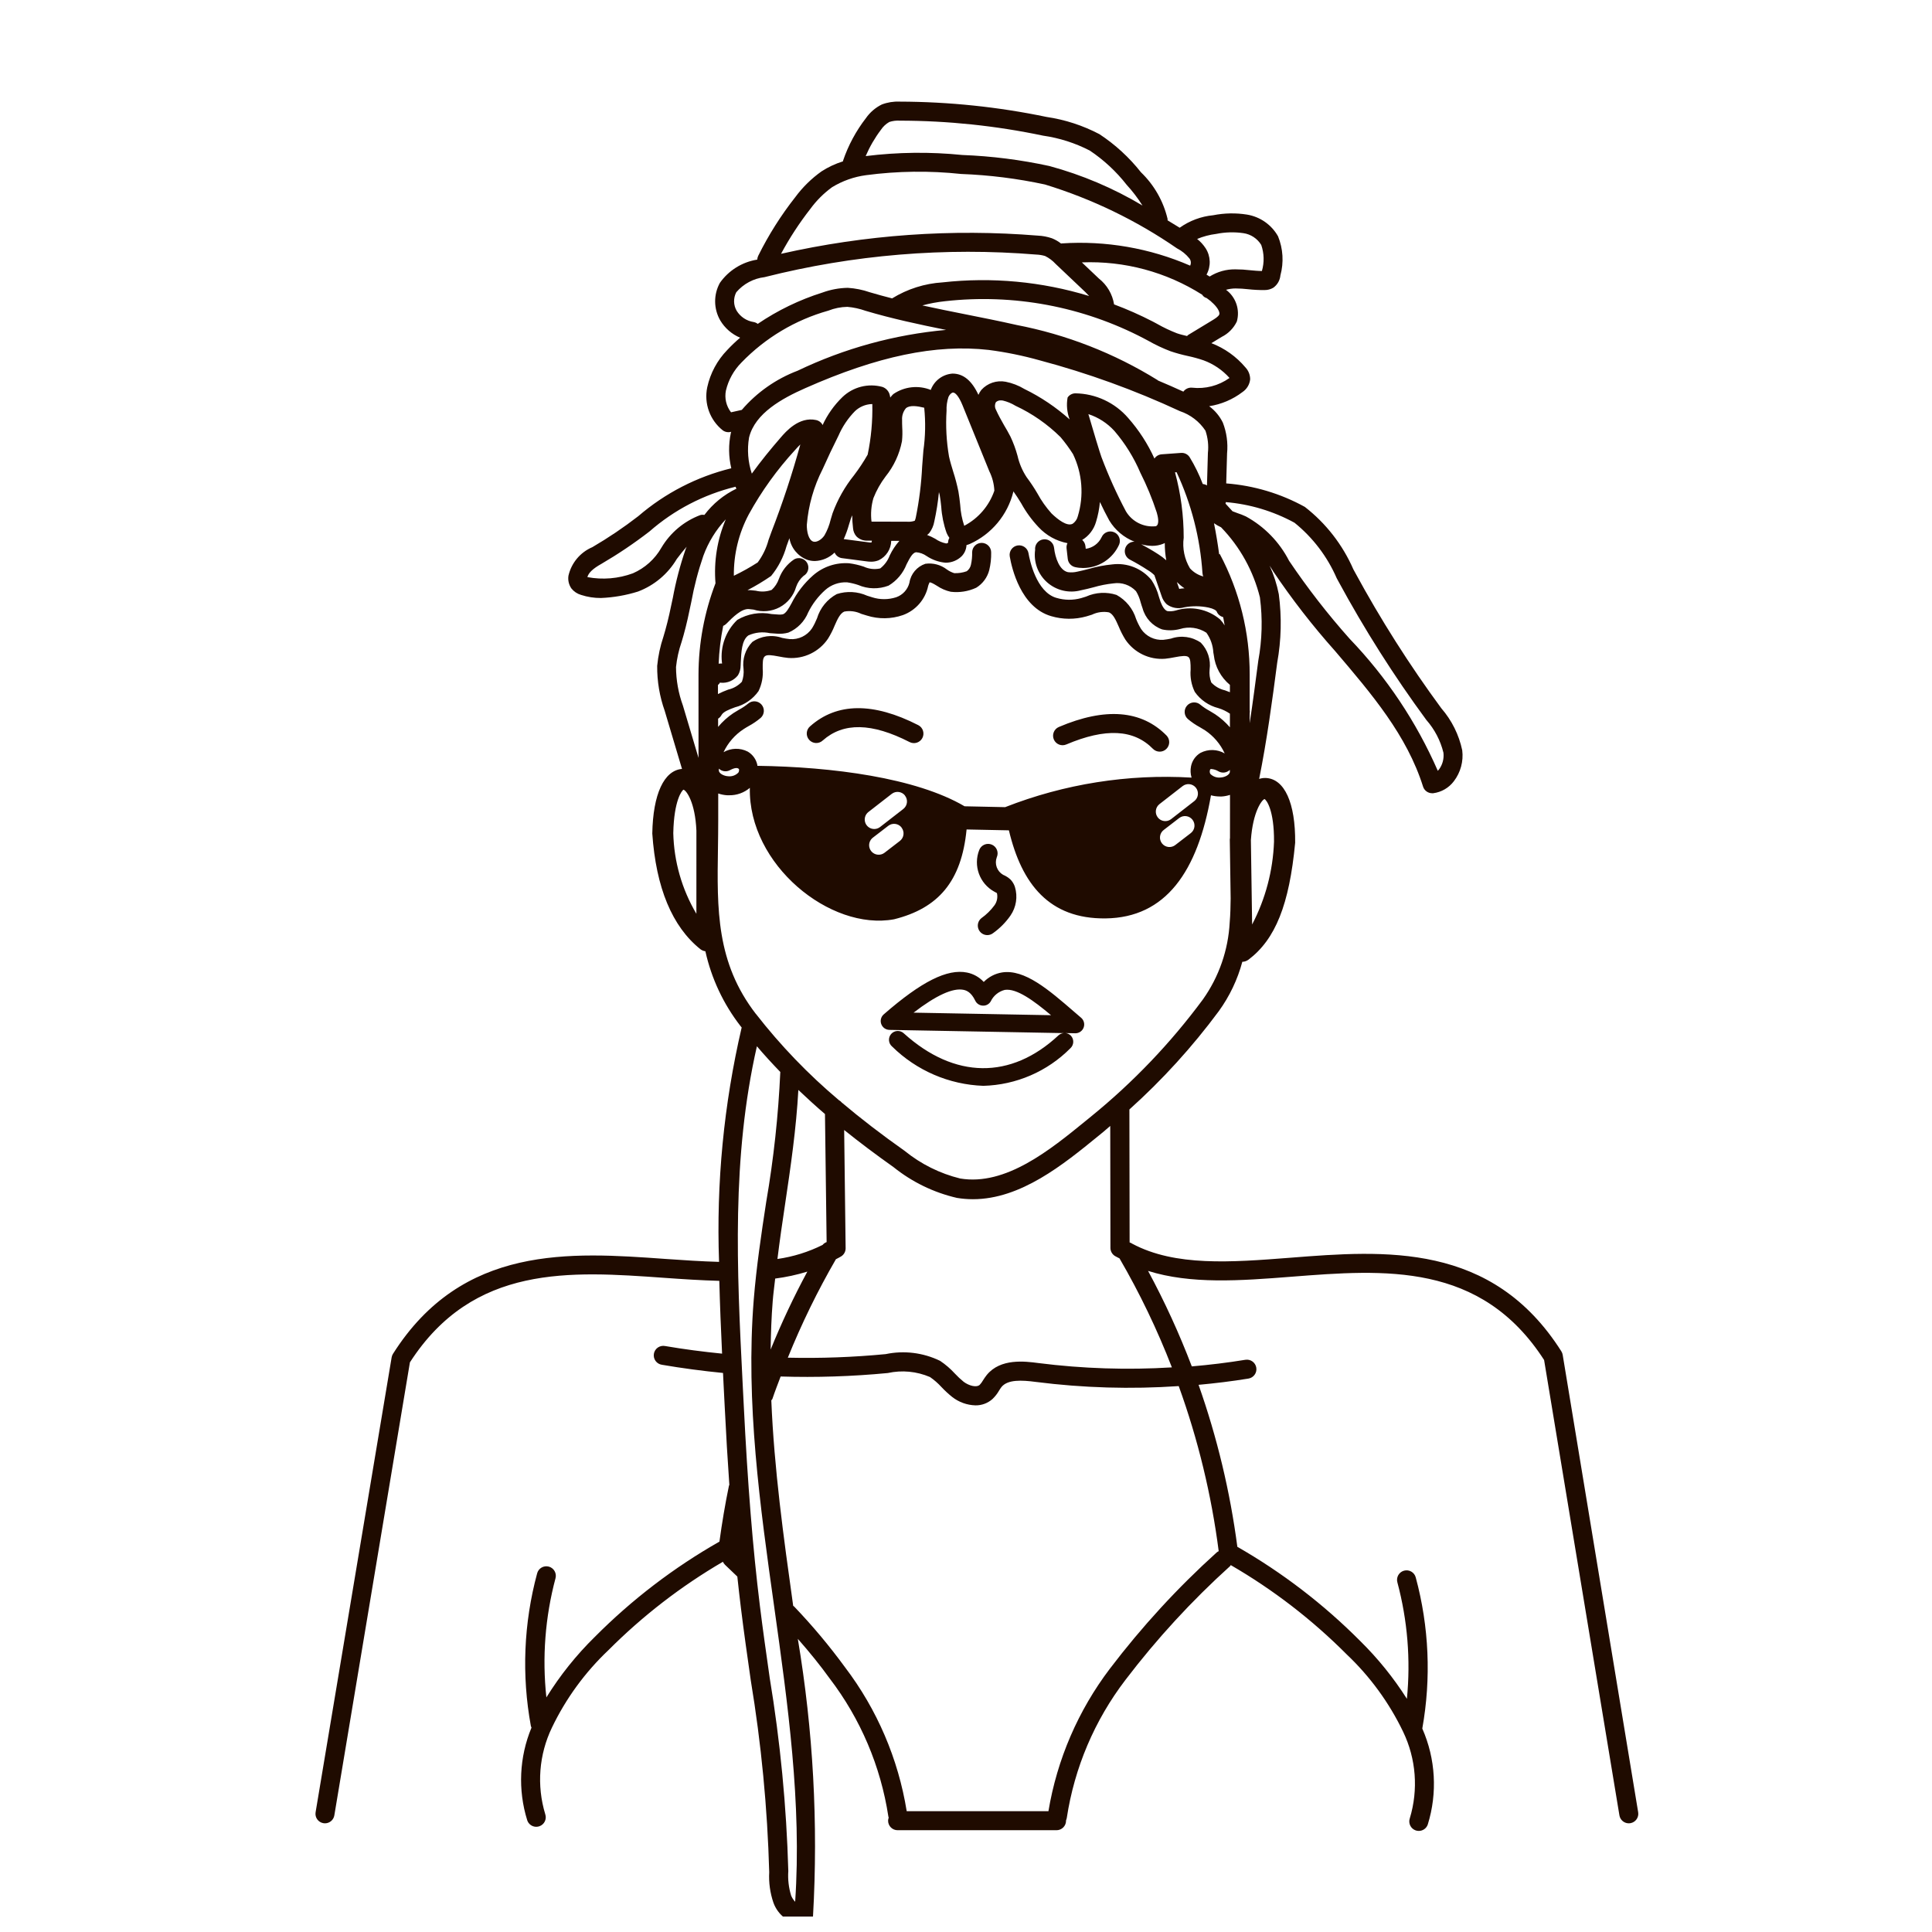 <?xml version="1.0" encoding="UTF-8"?>
<!-- Uploaded to: SVG Repo, www.svgrepo.com, Generator: SVG Repo Mixer Tools -->
<svg width="800px" height="800px" version="1.1" viewBox="144 144 512 512" xmlns="http://www.w3.org/2000/svg">
 <defs>
  <clipPath id="a">
   <path d="m227 170h352v481.9h-352z"/>
  </clipPath>
 </defs>
 <g clip-path="url(#a)">
  <path d="m453.16 338.94c0.949 0.996 0.922 2.574-0.062 3.535-0.98 0.965-2.559 0.961-3.535-0.008-5.098-5.211-12.594-5.586-22.98-1.176-1.277 0.547-2.758-0.047-3.305-1.324-0.547-1.281 0.047-2.762 1.324-3.309 12.316-5.25 21.922-4.481 28.559 2.281zm-65.812-2.769c-11.91-6.09-21.555-6-28.641 0.289v-0.004c-0.523 0.438-0.852 1.066-0.902 1.746s0.176 1.352 0.629 1.859c0.449 0.512 1.09 0.816 1.77 0.848 0.684 0.031 1.348-0.215 1.844-0.684 5.461-4.836 12.984-4.695 23.008 0.434 1.238 0.633 2.758 0.141 3.391-1.098 0.633-1.242 0.141-2.758-1.098-3.391zm-9.809 79.215c-0.332-0.91-0.07-1.93 0.66-2.566 10.031-8.746 16.867-12.141 22.082-11.082 1.699 0.344 3.246 1.215 4.422 2.488 1.309-1.336 3.012-2.219 4.856-2.519 5.984-0.926 12.375 4.602 19.145 10.461l1.805 1.551c0.742 0.633 1.008 1.664 0.672 2.578-0.336 0.918-1.207 1.527-2.184 1.531h-0.039l-2.586-0.051c0.539 0.055 1.043 0.301 1.422 0.691 0.422 0.453 0.648 1.055 0.629 1.676-0.02 0.617-0.285 1.207-0.738 1.629-6.121 6.184-14.391 9.758-23.086 9.984-9.082-0.32-17.711-4.039-24.184-10.418-0.484-0.41-0.781-0.996-0.824-1.629-0.043-0.633 0.176-1.254 0.598-1.723 0.426-0.473 1.023-0.75 1.656-0.77 0.633-0.023 1.25 0.215 1.703 0.656 13.402 12.09 28.34 12.281 40.961 0.504 0.395-0.355 0.898-0.562 1.426-0.59l-46.203-0.855v-0.004c-0.984 0-1.859-0.621-2.191-1.543zm8.566-3.023 36.43 0.676c-4.629-3.898-9.141-7.18-12.258-6.707h-0.004c-1.637 0.414-3.004 1.535-3.731 3.062-0.441 0.738-1.254 1.168-2.113 1.109-0.855-0.043-1.617-0.551-1.984-1.324-1.059-2.207-2.281-2.691-3.109-2.863-2.805-0.57-7.25 1.449-13.234 6.051zm21.406-32.062 0.684 0.379v-0.004c0.262 1.129 0.023 2.316-0.66 3.25-0.961 1.305-2.125 2.449-3.445 3.387-0.844 0.664-1.176 1.789-0.824 2.805 0.352 1.012 1.305 1.695 2.379 1.695 0.562 0 1.105-0.188 1.547-0.535 1.777-1.27 3.328-2.832 4.578-4.625 1.543-2.223 1.98-5.027 1.191-7.613-0.234-0.73-0.633-1.395-1.164-1.949-0.578-0.535-1.246-0.965-1.977-1.266-1.605-0.93-2.312-2.879-1.672-4.625 0.281-0.617 0.305-1.324 0.059-1.957-0.246-0.633-0.738-1.141-1.363-1.406-0.625-0.266-1.332-0.27-1.961-0.004-0.625 0.262-1.121 0.766-1.367 1.398-1.652 4.172 0.059 8.918 3.992 11.074zm170.62 243.97c0.227 1.371-0.703 2.668-2.074 2.894-0.137 0.023-0.277 0.035-0.414 0.035-1.23-0.004-2.277-0.895-2.481-2.109l-19.961-120.68c-16.762-25.992-42.27-23.992-66.953-22.066-13.672 1.078-26.703 2.016-38.004-1.543h0.004c4.414 8.172 8.285 16.625 11.59 25.305 4.746-0.406 9.48-0.977 14.199-1.75l-0.004 0.004c1.375-0.227 2.672 0.707 2.894 2.082 0.227 1.375-0.707 2.672-2.082 2.894-4.387 0.715-8.797 1.25-13.215 1.656 4.914 13.914 8.355 28.301 10.277 42.926 11.91 6.824 22.852 15.211 32.535 24.938 4.703 4.629 8.863 9.777 12.398 15.348 1.023-10.348 0.168-20.797-2.519-30.844-0.184-0.648-0.098-1.34 0.23-1.926 0.332-0.586 0.887-1.016 1.535-1.191 0.648-0.176 1.344-0.086 1.926 0.25 0.582 0.34 1.004 0.895 1.172 1.547 3.531 13.055 4.121 26.73 1.734 40.043 3.535 8.023 4.051 17.055 1.453 25.43-0.348 1.016-1.305 1.699-2.383 1.699-0.277 0-0.551-0.047-0.816-0.133-1.312-0.453-2.016-1.883-1.566-3.199 2.309-7.602 1.676-15.793-1.766-22.949-3.699-7.703-8.777-14.66-14.984-20.531-9.152-9.188-19.473-17.133-30.691-23.633-0.059 0.098-0.121 0.188-0.191 0.277-10.148 9.168-19.422 19.254-27.711 30.133-8.188 10.703-13.539 23.301-15.562 36.621-0.039 0.207-0.102 0.414-0.191 0.605v0.105c0 0.668-0.266 1.309-0.738 1.781-0.473 0.473-1.113 0.738-1.781 0.738h-42.121c-1.395 0-2.519-1.129-2.519-2.519 0.008-0.277 0.062-0.551 0.16-0.812-0.031-0.086-0.059-0.172-0.082-0.262-2.027-13.32-7.379-25.918-15.562-36.625-2.465-3.422-5.273-6.898-8.445-10.504h0.004c4.07 24.266 5.422 48.914 4.027 73.484-0.109 1.266-1.145 2.25-2.418 2.297h-0.262c-3.535-0.215-6.606-2.516-7.809-5.848-0.891-2.602-1.27-5.348-1.117-8.094-0.473-17.051-2.109-34.055-4.898-50.883-0.906-6.367-1.82-12.734-2.602-19.113-0.336-2.715-0.648-5.508-0.953-8.34l-3.269-3.125h0.004c-0.238-0.223-0.426-0.496-0.555-0.797-11.082 6.461-21.277 14.336-30.336 23.418-6.203 5.871-11.281 12.828-14.977 20.531-3.445 7.156-4.078 15.348-1.77 22.949 0.453 1.316-0.25 2.746-1.566 3.199-0.266 0.09-0.543 0.133-0.82 0.137-1.078 0-2.035-0.688-2.383-1.703-2.516-8.07-2.117-16.762 1.121-24.566-0.066-0.137-0.121-0.281-0.16-0.43-2.477-13.449-1.906-27.281 1.664-40.48 0.363-1.344 1.75-2.133 3.094-1.77 1.34 0.367 2.133 1.754 1.766 3.094-2.742 10.285-3.562 20.988-2.418 31.57 3.629-5.856 7.949-11.25 12.867-16.07 9.809-9.859 20.906-18.344 32.996-25.219 0.676-4.957 1.512-9.93 2.519-14.812 0.031-0.078 0.066-0.16 0.105-0.234-0.457-6.519-0.867-13.418-1.234-20.848l-0.289-5.656c-0.051-1.059-0.102-2.098-0.152-3.144-5.414-0.535-10.855-1.254-16.199-2.172h0.004c-0.672-0.098-1.281-0.461-1.68-1.012-0.402-0.551-0.562-1.242-0.445-1.91 0.113-0.672 0.496-1.27 1.059-1.652s1.258-0.523 1.922-0.391c4.973 0.855 10.039 1.512 15.09 2.016-0.312-6.484-0.57-12.914-0.734-19.289-4.805-0.133-9.766-0.453-14.609-0.801-24.879-1.777-50.598-3.633-67.383 22.398l-20.031 120.06c-0.203 1.211-1.254 2.102-2.481 2.102-0.141 0-0.281-0.012-0.418-0.035-1.371-0.234-2.297-1.527-2.066-2.898l20.152-120.55c0.055-0.332 0.176-0.648 0.355-0.934 18.391-29.023 47.02-26.957 72.266-25.148 4.918 0.352 9.574 0.648 14.148 0.777v-0.004c-0.758-20.879 1.254-41.766 5.992-62.113-0.109-0.137-0.223-0.266-0.328-0.402-4.519-5.832-7.691-12.594-9.289-19.797-0.477-0.062-0.93-0.246-1.312-0.539-7.492-5.984-11.777-16.305-12.758-30.656 0.18-10.5 3.129-16.73 7.875-17.129l-4.566-15.332h0.004c-1.371-3.844-2.055-7.898-2.016-11.98 0.254-2.633 0.812-5.231 1.656-7.738l0.504-1.738c0.785-2.785 1.375-5.629 1.969-8.469h0.004c0.809-4.406 1.949-8.75 3.41-12.988 0.082-0.223 0.18-0.422 0.266-0.641-0.887 1.008-1.75 2.098-2.613 3.25-2.352 3.965-5.981 7.012-10.293 8.637-3.18 0.996-6.477 1.566-9.805 1.703-1.789 0.016-3.566-0.262-5.266-0.816-1.008-0.289-1.902-0.883-2.559-1.703-0.691-0.988-0.973-2.207-0.785-3.402 0.781-3.387 3.137-6.195 6.336-7.555 4.227-2.469 8.285-5.207 12.156-8.199 7.106-6.117 15.555-10.473 24.656-12.703-0.73-3.086-0.766-6.293-0.109-9.391 0-0.102 0.07-0.18 0.098-0.277l-0.207 0.047v-0.004c-0.18 0.039-0.367 0.062-0.551 0.062-0.531 0-1.047-0.168-1.477-0.48-3.43-2.719-5.023-7.144-4.125-11.426 0.812-3.719 2.644-7.133 5.293-9.863 1.078-1.156 2.223-2.246 3.422-3.269-2.191-0.926-4.035-2.523-5.258-4.566-1.781-3.074-1.82-6.859-0.105-9.969 2.332-3.309 5.906-5.531 9.902-6.164 0.016-0.348 0.105-0.691 0.258-1.008 2.731-5.516 6.027-10.73 9.836-15.566 1.941-2.625 4.289-4.926 6.953-6.816 1.762-1.137 3.672-2.027 5.676-2.648v-0.133c1.383-4.086 3.441-7.914 6.082-11.324 1.07-1.535 2.512-2.773 4.191-3.606 1.508-0.578 3.117-0.836 4.731-0.766 13.09 0.035 26.141 1.395 38.953 4.062 4.891 0.719 9.621 2.262 13.996 4.559 4.188 2.754 7.906 6.168 11.008 10.102 3.488 3.356 5.934 7.641 7.055 12.348 0.012 0.129 0.012 0.262 0 0.391 1.078 0.648 2.148 1.301 3.215 1.961v-0.004c2.617-1.863 5.68-3.004 8.875-3.309 2.953-0.586 5.988-0.645 8.961-0.172 3.473 0.57 6.5 2.688 8.227 5.758 1.336 3.289 1.555 6.926 0.625 10.348-0.121 1.316-0.812 2.516-1.891 3.281-0.695 0.41-1.488 0.621-2.293 0.613-1.453 0.016-2.902-0.059-4.348-0.219-1.113-0.129-2.234-0.199-3.356-0.207-0.852 0.004-1.699 0.125-2.519 0.355 2.606 1.938 3.742 5.277 2.863 8.398-0.848 1.777-2.269 3.219-4.031 4.094l-2.719 1.652c3.504 1.34 6.609 3.555 9.027 6.426 0.812 0.855 1.262 1.996 1.25 3.176-0.148 1.355-0.887 2.578-2.016 3.34-2.586 1.977-5.625 3.269-8.844 3.766 1.539 1.137 2.781 2.629 3.625 4.348 1.004 2.598 1.387 5.398 1.117 8.176l-0.227 7.934c7.312 0.559 14.418 2.68 20.836 6.223 5.598 4.352 10.016 10.035 12.852 16.531l0.414 0.762c6.797 12.535 14.453 24.59 22.902 36.074 2.766 3.184 4.672 7.016 5.543 11.137 0.363 2.914-0.43 5.856-2.211 8.191-1.324 1.758-3.301 2.91-5.488 3.188-0.094 0.008-0.191 0.008-0.285 0-1.098 0-2.07-0.715-2.398-1.762-4.293-13.602-13.531-24.449-23.312-35.926-5.969-6.684-11.469-13.77-16.465-21.207v-0.035c-0.297-0.48-0.598-0.922-0.898-1.387h0.004c1.109 2.414 1.93 4.953 2.438 7.559 0.809 6.047 0.664 12.18-0.422 18.184-1.328 10.172-2.731 20.57-4.781 30.781 0.559-0.18 1.148-0.266 1.738-0.25 4.984 0.195 7.898 6.609 7.805 17.164-1.551 16.414-5.25 25.613-12.379 30.996v-0.004c-0.469 0.352-1.039 0.551-1.625 0.562-1.266 4.711-3.383 9.148-6.246 13.098-6.996 9.449-14.93 18.172-23.68 26.031l0.059 35.242h0.004c0.262 0.078 0.508 0.199 0.73 0.355 11.355 6.047 26.156 4.914 41.816 3.699 25.074-1.969 53.496-4.18 71.875 24.816h-0.004c0.18 0.289 0.301 0.605 0.352 0.938zm-108.19-287.53v-3.609c-0.945-0.645-1.98-1.145-3.074-1.477-2.527-0.637-4.742-2.164-6.238-4.301-0.895-1.832-1.273-3.875-1.102-5.906 0-1.707-0.035-2.856-0.57-3.316-0.535-0.457-1.828-0.309-3.672 0.047-0.852 0.16-1.703 0.324-2.519 0.395-4.18 0.332-8.215-1.617-10.551-5.106-0.668-1.086-1.25-2.223-1.734-3.402-0.777-1.762-1.441-3.289-2.57-3.777l0.004-0.004c-1.539-0.289-3.129-0.074-4.535 0.609l-1.457 0.449c-3.059 0.863-6.297 0.844-9.344-0.055-8.062-2.332-10.445-12.699-10.984-15.824-0.234-1.371 0.688-2.676 2.059-2.91 1.371-0.234 2.676 0.688 2.91 2.059 0.293 1.703 2.016 10.277 7.41 11.836v-0.004c2.133 0.637 4.406 0.656 6.551 0.059l1.309-0.406v-0.004c2.539-1.141 5.414-1.293 8.062-0.434 2.492 1.371 4.352 3.66 5.184 6.379 0.367 0.922 0.809 1.809 1.324 2.656 1.312 1.941 3.566 3.031 5.906 2.859 0.676-0.07 1.348-0.18 2.012-0.32 2.66-0.926 5.598-0.527 7.91 1.078 1.832 1.898 2.688 4.531 2.324 7.144-0.117 1.148 0.031 2.309 0.434 3.391 0.969 1.043 2.234 1.77 3.621 2.09 0.43 0.156 0.883 0.332 1.328 0.504v-1.941h0.004c-2.394-1.977-3.926-4.805-4.273-7.887l-0.121-0.691c-0.105-1.887-0.742-3.707-1.84-5.246-2.074-1.355-4.648-1.715-7.016-0.977-1.543 0.406-3.156 0.441-4.711 0.102-2.547-0.902-4.484-2.996-5.191-5.602-0.188-0.504-0.348-1.039-0.504-1.559-0.258-1.047-0.672-2.051-1.234-2.973-1.523-1.625-3.754-2.402-5.957-2.07-1.793 0.184-3.566 0.531-5.297 1.039-1.102 0.289-2.207 0.57-3.324 0.789-3.148 0.855-6.512 0.07-8.957-2.082-2.449-2.156-3.648-5.394-3.199-8.621-0.156-1.387 0.84-2.637 2.227-2.793 1.383-0.156 2.633 0.84 2.789 2.227 0.301 2.684 1.449 5.992 3.684 6.473 0.84 0.109 1.695 0.059 2.519-0.145 1.008-0.203 2.016-0.465 3.023-0.727 2.027-0.586 4.106-0.984 6.207-1.188 3.949-0.492 7.875 1.078 10.398 4.156 0.891 1.359 1.551 2.852 1.957 4.422 0.137 0.449 0.277 0.898 0.434 1.34 0.504 1.355 1.176 2.277 1.828 2.465h0.004c0.727 0.086 1.465 0.031 2.168-0.16 4.062-1.281 8.5-0.398 11.762 2.344 0.469 0.484 0.879 1.023 1.223 1.605-0.156-0.734-0.227-1.512-0.406-2.215-0.758-0.18-1.383-0.711-1.68-1.426-0.125-0.336-0.852-0.805-2.18-1.09-2.117-0.445-4.305-0.469-6.43-0.066-1.59 0.48-3.316 0.184-4.648-0.805-0.66-0.621-1.141-1.406-1.391-2.277l-1.883-5.441h-0.004c-0.523-0.516-1.109-0.965-1.746-1.336-1.543-1.016-3.137-1.949-4.773-2.801-1.023-0.551-1.535-1.734-1.238-2.859s1.324-1.902 2.488-1.875c-2.785-1.086-5.133-3.062-6.68-5.617-0.883-1.602-1.699-3.25-2.481-4.906v-0.004c-0.156 1.793-0.508 3.566-1.035 5.285-0.574 1.996-1.883 3.703-3.66 4.777 0.473 0.41 0.777 0.98 0.852 1.602l0.086 0.75c1.84-0.246 3.426-1.41 4.211-3.086 0.551-1.266 2.016-1.855 3.289-1.32 1.27 0.531 1.875 1.992 1.359 3.269-1.68 3.769-5.414 6.203-9.539 6.223-0.723 0-1.445-0.078-2.152-0.238-1.039-0.242-1.812-1.109-1.934-2.172l-0.324-2.863 0.004 0.004c-0.043-0.453 0.043-0.906 0.246-1.312-2.945-0.559-5.633-2.051-7.668-4.25-1.789-1.898-3.332-4.016-4.59-6.301-0.695-1.137-1.379-2.227-2.09-3.199v0.004 0.125c-1.52 6.133-5.769 11.23-11.527 13.828-0.289 0.121-0.586 0.223-0.887 0.305-0.051 1.105-0.504 2.156-1.277 2.949-1.137 1.109-2.668 1.727-4.258 1.719-1.801-0.156-3.531-0.766-5.035-1.77-0.824-0.586-1.789-0.934-2.797-1.008-0.891 0.141-1.559 1.305-2.519 3.203v0.004c-0.918 2.356-2.59 4.34-4.758 5.641-2.606 0.996-5.496 0.938-8.059-0.172-0.953-0.32-1.934-0.555-2.926-0.699-2.148-0.113-4.25 0.633-5.848 2.07-1.844 1.66-3.359 3.652-4.461 5.875-0.977 2.418-2.867 4.352-5.262 5.375-0.961 0.266-1.957 0.363-2.953 0.289-0.629-0.031-1.281-0.082-1.93-0.137-1.926-0.426-3.938-0.215-5.731 0.598-1.754 1.266-1.879 4.352-2.016 7.34l-0.023 0.645-0.004 0.004c0.004 0.906-0.238 1.797-0.703 2.574-1.09 1.395-2.816 2.137-4.582 1.969-0.098 0-0.125-0.039-0.125-0.105-0.152 0.273-0.355 0.512-0.598 0.711v2.398c0.879-0.449 1.789-0.844 2.719-1.18 1.391-0.316 2.656-1.043 3.629-2.086 0.395-1.082 0.543-2.242 0.434-3.391-0.367-2.613 0.488-5.246 2.32-7.144 2.309-1.609 5.25-2.012 7.906-1.082 0.664 0.141 1.336 0.25 2.016 0.32 2.34 0.188 4.598-0.906 5.902-2.856 0.516-0.844 0.957-1.73 1.328-2.648 0.828-2.746 2.707-5.055 5.227-6.426 2.648-0.859 5.523-0.703 8.062 0.434l1.305 0.406v0.004c2.07 0.664 4.297 0.664 6.367 0 1.754-0.605 3.082-2.059 3.527-3.859 0.355-2.332 1.984-4.266 4.223-5.016 2.027-0.285 4.086 0.262 5.707 1.512 0.59 0.426 1.242 0.75 1.934 0.969 1.129 0.051 2.258-0.121 3.32-0.504 0.566-0.41 0.965-1.016 1.113-1.699 0.246-1.098 0.352-2.223 0.324-3.348 0.027-1.375 1.148-2.469 2.519-2.469h0.047-0.004c0.668 0.012 1.305 0.289 1.77 0.77s0.719 1.125 0.707 1.793c0.031 1.562-0.137 3.117-0.504 4.637-0.496 1.953-1.738 3.637-3.457 4.688-2.109 0.977-4.449 1.344-6.758 1.066-1.305-0.293-2.547-0.832-3.656-1.582-0.746-0.457-1.621-0.973-1.961-0.898 0.023 0.051-0.297 0.594-0.363 0.953-0.746 3.562-3.289 6.484-6.715 7.719-3.082 1.062-6.426 1.102-9.535 0.113l-1.449-0.441h-0.004c-1.406-0.684-2.996-0.898-4.535-0.609-1.125 0.504-1.793 2.016-2.57 3.777h0.004c-0.48 1.18-1.062 2.316-1.734 3.402-2.34 3.477-6.371 5.426-10.551 5.102-0.844-0.086-1.688-0.219-2.519-0.391-1.84-0.348-3.09-0.539-3.672-0.039-0.586 0.5-0.57 1.605-0.562 3.309 0.168 2.031-0.215 4.074-1.105 5.91-1.496 2.133-3.711 3.66-6.242 4.297-1.598 0.594-3.102 1.152-3.606 2.106-0.207 0.371-0.504 0.684-0.867 0.906v2.18c1.164-1.398 2.519-2.625 4.031-3.641 0.504-0.324 1.008-0.621 1.512-0.922 0.848-0.453 1.648-0.984 2.398-1.594 1.035-0.91 2.617-0.816 3.539 0.215 0.922 1.027 0.84 2.609-0.18 3.539-1 0.844-2.082 1.578-3.231 2.199-0.441 0.258-0.887 0.504-1.316 0.797l0.004-0.004c-2.305 1.508-4.144 3.625-5.316 6.113 1.973-1.141 4.387-1.199 6.414-0.156 1.32 0.773 2.25 2.074 2.547 3.578v0.191c19.836 0.273 42.008 3.152 54.914 10.723l10.758 0.23v-0.004c15.707-6.156 32.562-8.824 49.398-7.824-0.293-0.969-0.344-1.996-0.148-2.992 0.293-1.492 1.207-2.793 2.516-3.57 2.023-1.047 4.445-0.992 6.414 0.152-1.141-2.492-2.953-4.617-5.234-6.137-0.434-0.281-0.875-0.539-1.324-0.797-1.145-0.617-2.223-1.352-3.215-2.191-1.039-0.926-1.129-2.519-0.199-3.559 0.926-1.035 2.516-1.125 3.555-0.199 0.742 0.605 1.543 1.137 2.387 1.59 0.504 0.297 1.008 0.598 1.512 0.922 1.449 0.969 2.762 2.133 3.902 3.453zm-9.008 16.027v-0.004c-0.855-1.09-2.434-1.285-3.527-0.438l-6.176 4.805v0.004c-1.062 0.863-1.242 2.418-0.398 3.5 0.84 1.082 2.391 1.293 3.488 0.473l6.176-4.805h0.004c0.523-0.41 0.867-1.016 0.949-1.68 0.082-0.664-0.105-1.332-0.516-1.859zm-0.906 8.48-0.004-0.004c-0.848-1.098-2.422-1.301-3.523-0.457l-4.066 3.133c-0.551 0.402-0.914 1.004-1.008 1.68-0.098 0.672 0.082 1.352 0.496 1.891 0.414 0.539 1.031 0.887 1.703 0.965 0.676 0.078 1.355-0.117 1.883-0.547l4.07-3.133c1.098-0.852 1.297-2.43 0.445-3.531zm7.445-11.199c1.184-0.066 2.328-0.727 2.445-1.406l-0.004-0.004c0.027-0.203 0.027-0.406 0-0.609-0.785 0.766-1.98 0.934-2.945 0.414-0.582-0.359-1.234-0.582-1.914-0.641-0.109-0.008-0.219 0.012-0.32 0.062-0.191 0.379-0.191 0.828 0 1.207 0.711 0.734 1.723 1.094 2.738 0.973zm-83.633 4.781v-0.004c-0.855-1.09-2.43-1.289-3.527-0.438l-6.176 4.801c-0.852 0.66-1.188 1.789-0.84 2.809 0.352 1.02 1.312 1.703 2.391 1.699 0.559 0 1.102-0.188 1.543-0.531l6.184-4.801-0.004-0.004c1.086-0.863 1.27-2.445 0.402-3.535zm-0.906 8.48v-0.004c-0.852-1.102-2.426-1.305-3.527-0.461l-4.07 3.129c-0.875 0.656-1.227 1.797-0.875 2.828s1.324 1.719 2.414 1.707c0.547 0 1.078-0.176 1.512-0.504l4.066-3.129c0.539-0.41 0.895-1.02 0.977-1.691 0.086-0.672-0.102-1.348-0.523-1.879zm-45.48-15.211c-0.961 0.52-2.152 0.359-2.941-0.398-0.027 0.203-0.027 0.41 0 0.609 0.121 0.68 1.266 1.34 2.449 1.406 1.004 0.117 2.008-0.242 2.711-0.973 0.172-0.273 0.23-0.609 0.16-0.926-0.34-0.395-1.055-0.418-2.379 0.281zm5.793-78.594c2.43-3.359 5.039-6.551 7.637-9.539 1.328-1.547 4.856-5.644 9.41-4.648h0.004c0.668 0.145 1.25 0.555 1.613 1.133 0.027 0.074 0.055 0.148 0.074 0.223 1.281-2.789 3.07-5.312 5.273-7.445 2.809-2.695 6.824-3.719 10.582-2.695 0.879 0.301 1.574 0.992 1.879 1.875 0.094 0.309 0.164 0.625 0.211 0.945 0.242-0.332 0.512-0.637 0.812-0.918 2.914-2.004 6.641-2.418 9.922-1.102l0.031-0.09c0.93-2.406 3.164-4.059 5.734-4.238 2.887 0 5.129 1.895 6.863 5.633 0.199-0.469 0.465-0.91 0.777-1.309 1.621-1.793 4.059-2.613 6.43-2.164 1.762 0.348 3.445 1 4.984 1.926 4.348 2.121 8.379 4.836 11.984 8.062-0.703-1.852-0.891-3.859-0.543-5.805 0.457-0.684 1.219-1.098 2.039-1.113 5.398 0.074 10.504 2.461 14.027 6.547 2.844 3.223 5.191 6.852 6.961 10.77v-0.051c0.434-0.645 1.137-1.051 1.91-1.105l5.113-0.371c0.941-0.078 1.84 0.387 2.328 1.191 1.363 2.242 2.516 4.602 3.445 7.055 0.398 0.031 0.777 0.16 1.113 0.375l0.246-8.605c0.219-1.992-0.004-4.008-0.648-5.906-1.613-2.434-4-4.258-6.769-5.18-11.98-5.57-24.426-10.078-37.191-13.473-4.426-1.242-8.934-2.16-13.492-2.75-13.996-1.578-29.434 1.637-48.621 10.141-6.098 2.699-13.289 6.625-14.871 13.043l-0.004 0.004c-0.547 3.215-0.293 6.519 0.734 9.617zm14.57 13.531c-0.039 1.879 0.469 4.086 1.691 4.488 0.867 0.281 2.195-0.465 2.988-1.652 0.746-1.309 1.297-2.715 1.641-4.18 0.168-0.559 0.332-1.125 0.504-1.676v-0.004c1.336-3.644 3.258-7.047 5.691-10.074 1.32-1.738 2.527-3.559 3.606-5.457 0.922-4.406 1.336-8.902 1.234-13.402h-0.18c-1.645 0.074-3.211 0.738-4.41 1.871-1.844 1.879-3.328 4.086-4.375 6.504-1.473 2.926-2.875 5.891-4.211 8.891h-0.004c-2.336 4.59-3.758 9.59-4.176 14.723zm9.766 3.848h0.168l6.328 0.828h-0.004c0.297 0.051 0.598 0.074 0.898 0.066-0.039 0 0-0.195 0.098-0.504h-1.195c-1.098 0.059-2.168-0.359-2.934-1.148-0.508-0.598-0.812-1.34-0.875-2.121-0.137-1.141-0.211-2.293-0.223-3.441-0.133 0.336-0.293 0.66-0.402 1.008l-0.469 1.512c-0.367 1.312-0.832 2.594-1.391 3.832zm16.883-4.625v0.004c0.66 0.047 1.324-0.039 1.953-0.254 0.133-0.297 0.23-0.605 0.289-0.926 0.898-4.441 1.457-8.945 1.672-13.473l0.324-4.156h-0.004c0.539-3.777 0.617-7.606 0.227-11.402-1.848-0.457-3.856-0.742-4.856 0.141-0.723 0.863-1.082 1.973-1.008 3.094 0 0.648 0 1.305 0.035 1.961 0.082 1.223 0.059 2.453-0.066 3.672-0.664 3.426-2.156 6.637-4.348 9.355-1.332 1.758-2.418 3.688-3.223 5.738-0.586 2.019-0.758 4.133-0.504 6.219zm5.199 3.5v0.004c0.746 0.277 1.469 0.617 2.164 1.008 0.879 0.621 1.875 1.047 2.93 1.254 0.184-0.016 0.359-0.086 0.504-0.207-0.016-0.449 0.102-0.891 0.336-1.273-0.297-0.41-0.547-0.852-0.742-1.32-0.789-2.231-1.266-4.559-1.418-6.922-0.109-1.055-0.223-2.109-0.414-3.148-0.047-0.25-0.141-0.504-0.195-0.742-0.254 2.617-0.664 5.219-1.23 7.785-0.188 1.098-0.637 2.133-1.305 3.023-0.191 0.211-0.402 0.402-0.629 0.574zm17.848-11.719c-0.078-1.789-0.535-3.543-1.332-5.144l-7.117-17.527c-1.008-2.465-1.941-3.34-2.488-3.34-0.352 0-0.922 0.465-1.23 1.18h0.004c-0.387 1.176-0.559 2.41-0.504 3.644-0.254 4.059-0.035 8.129 0.652 12.133 0.297 1.352 0.707 2.676 1.109 4 0.562 1.734 1.023 3.5 1.387 5.285 0.211 1.16 0.336 2.336 0.469 3.527 0.109 1.887 0.469 3.75 1.07 5.543 3.75-1.973 6.602-5.297 7.981-9.301zm4.246-14.375h0.004c0.781 1.652 1.418 3.375 1.895 5.141 0.457 2.016 1.273 3.934 2.41 5.66 1.035 1.379 1.992 2.816 2.859 4.305 1.035 1.914 2.297 3.695 3.754 5.316 1.707 1.633 4.031 3.426 5.516 2.75 0.719-0.461 1.234-1.184 1.434-2.016 1.656-5.461 1.199-11.34-1.273-16.48-0.996-1.574-2.102-3.078-3.305-4.5-3.473-3.434-7.516-6.246-11.945-8.309-1.039-0.637-2.176-1.105-3.359-1.387-0.152-0.023-0.305-0.035-0.461-0.039-0.492-0.035-0.984 0.129-1.355 0.461-0.34 0.629-0.34 1.387 0 2.016 0.641 1.43 1.395 2.766 2.16 4.117 0.586 0.969 1.141 1.949 1.672 2.977zm24.148 5.496c1.848 4.914 4.008 9.703 6.469 14.34 1.645 2.766 4.75 4.312 7.945 3.953 1.062-0.449 0.504-2.695 0.227-3.641-1.18-3.621-2.637-7.148-4.352-10.551-1.711-4.012-4.019-7.734-6.856-11.047-1.879-2.066-4.258-3.606-6.91-4.469 1.199 4.172 3.176 10.648 3.477 11.426zm19.902 3.977-0.422 0.031c1.539 5.648 2.312 11.48 2.301 17.34-0.375 2.812 0.211 5.668 1.664 8.105 0.957 1.062 2.211 1.816 3.594 2.168-0.176-0.059-0.246-0.637-0.281-0.91v-0.004c-0.609-9.254-2.934-18.316-6.856-26.723zm-9.395 19.086c1.543 0.832 3.062 1.699 4.535 2.66l-0.004-0.004c0.754 0.477 1.465 1.012 2.129 1.605-0.273-1.512-0.402-3.047-0.395-4.582-0.137 0.07-0.281 0.145-0.387 0.191-0.953 0.387-1.969 0.578-2.992 0.566-0.977-0.02-1.949-0.164-2.887-0.43zm9.465 10.016 0.629 1.828c0.141 0 0.281-0.051 0.387-0.07 0.324-0.059 0.656-0.039 1.008-0.086-0.727-0.488-1.402-1.047-2.023-1.664zm-117.39-1.656v-0.004c2.172-1.047 4.277-2.223 6.309-3.527 1.328-1.793 2.305-3.824 2.879-5.984 0.258-0.73 0.504-1.441 0.766-2.117 2.926-7.559 5.492-15.324 7.656-23.176l0.004 0.004c-0.488 0.465-0.953 0.957-1.391 1.469-4.762 5.172-8.883 10.898-12.273 17.055-2.668 5.012-4.031 10.613-3.961 16.289zm-4.031 23.312c0.117 0 0.207-0.055 0.324-0.055h0.574l-0.039-0.344-0.004-0.004c-0.465-4.168 1.043-8.316 4.078-11.215 2.742-1.625 5.988-2.176 9.113-1.543 0.59 0.051 1.176 0.102 1.754 0.125v0.004c0.402 0.039 0.812 0.016 1.211-0.066 0.84-0.262 1.605-1.656 2.281-2.891l0.004-0.004c1.41-2.816 3.352-5.336 5.719-7.418 2.633-2.309 6.078-3.461 9.57-3.211 1.309 0.172 2.598 0.469 3.848 0.887 1.367 0.641 2.906 0.809 4.375 0.48 1.141-0.891 2.016-2.078 2.519-3.434 0.664-1.406 1.527-2.711 2.562-3.875h-2.168 0.004c-0.051 2.203-1.336 4.191-3.32 5.144-0.641 0.258-1.324 0.391-2.016 0.383-0.477-0.004-0.949-0.047-1.418-0.121l-6.328-0.828 0.004 0.004c-0.855-0.125-1.586-0.684-1.926-1.477-1.406 1.367-3.266 2.168-5.227 2.242-0.684 0-1.363-0.109-2.016-0.324-2.477-0.938-4.277-3.113-4.738-5.723l-0.059 0.172c-0.242 0.625-0.469 1.285-0.707 1.953-0.793 2.883-2.184 5.57-4.078 7.883-2.004 1.379-4.094 2.637-6.258 3.758 0.273-0.016 0.543-0.016 0.812 0l1.391 0.145c1.391 0.352 2.856 0.277 4.203-0.211 0.871-0.801 1.527-1.805 1.914-2.922 0.762-2.117 2.184-3.938 4.059-5.184 1.215-0.68 2.754-0.246 3.434 0.965 0.68 1.215 0.246 2.754-0.969 3.434-0.906 0.781-1.586 1.793-1.965 2.926-0.668 2.309-2.242 4.25-4.363 5.383-2.121 1.129-4.613 1.352-6.902 0.617l-1.238-0.137c-1.945-0.168-4.301 2.176-5.984 3.891-0.238 0.238-0.52 0.43-0.832 0.559-0.672 3.305-1.074 6.656-1.203 10.023zm141.04 46.754 0.328 22.359v-0.004c3.547-6.793 5.527-14.289 5.801-21.945 0.066-8.379-2.016-11.082-2.519-11.301-0.656 0.191-3.078 3.219-3.613 10.895zm2.41-64.266v-0.004c-1.727-7.019-5.285-13.453-10.312-18.641-0.656-0.305-1.285-0.664-1.875-1.074 0.562 2.766 1.008 5.543 1.375 8.238l0.16-0.086c5.231 9.836 7.949 20.812 7.922 31.957v9.375c0.051 0.285 0.051 0.578 0 0.867v2.629c0.84-5.543 1.57-11.082 2.281-16.547 1.016-5.512 1.168-11.152 0.441-16.711zm-9.07-25.305v0.145-0.004c-0.016 0.086-0.035 0.172-0.059 0.254 0.621 0.66 1.234 1.328 1.855 2.016 0.367 0.141 0.691 0.277 1.16 0.438l-0.004 0.004c0.809 0.258 1.602 0.566 2.371 0.922 4.914 2.68 8.906 6.781 11.457 11.762 4.879 7.238 10.238 14.141 16.043 20.656 9.797 10.199 17.707 22.047 23.371 35.004 0.117-0.121 0.223-0.242 0.316-0.359v0.004c0.941-1.277 1.363-2.863 1.18-4.441-0.785-3.219-2.344-6.199-4.535-8.688-8.613-11.711-16.406-24-23.328-36.781l-0.418-0.766c-2.488-5.738-6.328-10.785-11.191-14.715-5.633-3.074-11.848-4.938-18.242-5.465zm1.008-32.895v-0.008c-1.875-2.106-4.242-3.715-6.891-4.684-1.367-0.465-2.758-0.848-4.168-1.148-1.547-0.332-3.074-0.75-4.574-1.254-2.039-0.773-4.019-1.707-5.914-2.785l-1.188-0.629v-0.004c-16.184-8.453-34.523-11.883-52.664-9.848-2.031 0.215-4.043 0.586-6.016 1.117 3.809 0.836 7.598 1.598 11.32 2.336 4.535 0.902 9.07 1.805 13.539 2.816l-0.004 0.004c13.293 2.547 26.004 7.512 37.504 14.645 0.039 0 0.059 0.07 0.098 0.102 2.258 0.945 4.496 1.93 6.723 2.949l-0.004-0.004c0.523-0.734 1.402-1.133 2.297-1.047 3.504 0.395 7.027-0.512 9.898-2.555zm-4.836-20.258c-0.395-0.332-0.836-0.613-1.238-0.934v-0.004c-0.492-0.129-0.918-0.445-1.18-0.883-9.512-6.031-20.633-9.02-31.887-8.566l4.508 4.273c2.16 1.699 3.598 4.144 4.031 6.859 3.5 1.305 6.914 2.82 10.234 4.531l1.215 0.648v0.004c1.676 0.953 3.422 1.781 5.223 2.477 0.867 0.301 1.77 0.504 2.66 0.719v0.004c0.094-0.102 0.195-0.199 0.301-0.285l6.301-3.82c0.691-0.418 1.734-1.047 1.953-1.617 0.223-0.695-0.621-2.102-2.168-3.402zm-3.75-16.586v-0.008c0.875 0.691 1.633 1.523 2.242 2.457 1.359 2.109 1.449 4.793 0.242 6.992 0.266 0.172 0.559 0.328 0.82 0.504h0.004c2.051-1.289 4.438-1.953 6.859-1.906 1.293 0 2.586 0.078 3.871 0.234 1.043 0.098 2.082 0.203 3.125 0.207l-0.004-0.004c0.66-2.266 0.598-4.68-0.176-6.91-1.035-1.691-2.769-2.836-4.734-3.117-2.394-0.348-4.832-0.277-7.207 0.203-1.75 0.215-3.461 0.668-5.086 1.352zm-87.844-21.973c8.504-1.059 17.098-1.156 25.621-0.293 7.766 0.293 15.492 1.273 23.09 2.93 8.652 2.348 16.945 5.867 24.645 10.465-1.234-1.957-2.641-3.797-4.203-5.504-2.754-3.519-6.051-6.582-9.766-9.066-3.887-2.004-8.078-3.34-12.406-3.957-12.477-2.621-25.195-3.953-37.945-3.969-0.938-0.059-1.875 0.062-2.766 0.348-0.895 0.508-1.66 1.219-2.227 2.074-1.625 2.152-2.981 4.496-4.043 6.973zm-22.434 25.895c22.312-5.047 45.266-6.676 68.07-4.82 1.262 0.055 2.512 0.293 3.707 0.699 0.879 0.348 1.699 0.82 2.438 1.402 0.059 0 0.105-0.035 0.168-0.035 11.652-0.777 23.324 1.242 34.039 5.891 0.293-0.613 0.227-1.34-0.18-1.887-0.902-1.125-2.035-2.047-3.324-2.703-10.723-7.394-22.516-13.098-34.969-16.914-7.309-1.578-14.738-2.512-22.207-2.789-8.395-0.898-16.863-0.789-25.23 0.32-3.184 0.426-6.242 1.512-8.984 3.184-2.207 1.609-4.152 3.547-5.762 5.75-2.922 3.742-5.516 7.723-7.766 11.902zm-6.172 18.566c5.277-3.582 11.047-6.375 17.129-8.293 2.16-0.793 4.438-1.219 6.738-1.258 1.98 0.125 3.938 0.516 5.812 1.168 1.984 0.59 3.977 1.129 5.965 1.637v-0.031 0.004c4.031-2.481 8.609-3.93 13.332-4.223 13.062-1.457 26.285-0.223 38.852 3.617-0.316-0.336-0.645-0.672-0.973-1.008l-7.918-7.508c-0.789-0.859-1.727-1.562-2.769-2.082-0.762-0.227-1.547-0.359-2.34-0.387-24.18-1.984-48.523 0.035-72.043 5.984-2.902 0.348-5.566 1.773-7.469 3.996-0.816 1.551-0.777 3.414 0.105 4.926 0.996 1.602 2.641 2.688 4.5 2.973 0.395 0.074 0.766 0.238 1.078 0.484zm-4.231 22.801v0.004c3.984-4.644 9.074-8.215 14.797-10.387 12.363-5.922 25.691-9.586 39.348-10.816-7.094-1.43-14.316-2.973-21.352-5.066-1.555-0.555-3.172-0.906-4.812-1.047-1.727 0.031-3.434 0.371-5.039 1.008-8.758 2.457-16.703 7.203-23.023 13.746-2.031 2.047-3.461 4.617-4.121 7.426-0.406 2.027 0.086 4.133 1.355 5.766zm-9.898 27.82-0.004 0.004c2.234-2.961 5.144-5.344 8.484-6.949-0.066-0.113-0.125-0.23-0.176-0.352l-0.047-0.168h0.004c-8.457 2.062-16.289 6.133-22.836 11.867-4.047 3.125-8.289 5.984-12.703 8.562-2.227 1.238-3.449 2.387-3.738 3.527 4.035 0.758 8.203 0.41 12.059-1.008 3.188-1.391 5.84-3.773 7.559-6.797 2.352-3.961 5.981-7.008 10.293-8.633 0.359-0.102 0.734-0.117 1.102-0.051zm-7.527 40.305-0.004 0.004c0.02 3.488 0.637 6.949 1.832 10.23l4.133 13.863-0.004-20.531v-1.008-0.555c0.016-8.27 1.543-16.465 4.504-24.184-0.477-5.789 0.457-11.605 2.727-16.953-2.613 2.793-4.637 6.086-5.949 9.68-1.375 3.996-2.445 8.094-3.199 12.254-0.613 2.957-1.234 5.91-2.051 8.812l-0.527 1.805h-0.004c-0.734 2.141-1.223 4.356-1.461 6.606zm5.402 43.383c-0.328-7.559-2.66-10.664-3.43-10.867-0.398 0.191-2.519 2.84-2.695 11.461l-0.004 0.004c0.168 7.551 2.277 14.93 6.125 21.426zm15.766 48.543-0.004 0.004c6.516 8.375 13.895 16.047 22.016 22.883 0.277 0.148 0.527 0.352 0.727 0.598 5.008 4.231 10.52 8.48 16.723 12.855h-0.004c4.297 3.484 9.305 5.973 14.672 7.293 12.09 2.016 23.875-7.609 33.344-15.332l1.387-1.129h-0.004c11.125-9.039 21.062-19.445 29.586-30.969 4.273-6.012 6.742-13.113 7.121-20.48 0.18-2.07 0.223-4.18 0.25-6.301l-0.227-15.617c0-0.16 0.039-0.297 0.051-0.457v-1.367l0.004-10.012c-0.711 0.234-1.445 0.379-2.191 0.426h-0.543-0.004c-0.777-0.004-1.555-0.113-2.305-0.316-3.527 20.219-11.984 32.434-27.922 32.625-14.934 0.188-22.254-9.117-25.629-23.34l-11.215-0.227c-1.34 13.828-7.559 20.895-19.219 23.801-16.914 3.129-38.652-14.5-38.219-34.828-1.531 1.297-3.477 1.996-5.484 1.961h-0.543c-0.801-0.051-1.594-0.211-2.352-0.469v7.055c0 2.519-0.035 4.977-0.07 7.406-0.258 16.273-0.461 30.352 10.051 43.961zm3.91 88.961-0.004 0.004c2.867-7.055 6.113-13.953 9.727-20.656-2.785 0.855-5.637 1.473-8.523 1.844-0.215 2.016-0.504 4-0.656 5.992-0.344 4.281-0.488 8.559-0.547 12.84zm14.395-62.406c-2.473-2.121-4.793-4.254-7.055-6.387-0.559 10.242-2.047 20.441-3.527 30.348-0.719 4.746-1.414 9.574-2.016 14.445l-0.004 0.004c4.164-0.594 8.207-1.848 11.969-3.727 0.281-0.344 0.652-0.602 1.07-0.75zm-13.453 130.62c-3.742-26.625-7.609-54.16-5.426-81.422 0.707-8.727 2.016-17.496 3.316-25.977v0.004c1.961-11.371 3.203-22.852 3.723-34.375-2.156-2.238-4.238-4.5-6.203-6.812-6.699 29.539-5.332 58.688-3.773 89.453l0.289 5.664c1.039 21 2.394 37.883 4.273 53.133 0.781 6.344 1.688 12.68 2.59 19.02l-0.004-0.004c2.816 16.969 4.469 34.109 4.949 51.301-0.152 2.199 0.102 4.406 0.75 6.512 0.25 0.609 0.613 1.164 1.066 1.641 1.766-26.023-1.953-52.496-5.551-78.137zm107.2-58.527c-12.621 0.863-25.301 0.496-37.852-1.102-3.769-0.504-7.477-0.672-9.117 1.344-0.23 0.301-0.441 0.617-0.637 0.941-0.477 0.84-1.078 1.605-1.781 2.269-1.238 1.094-2.84 1.684-4.492 1.656-2.246-0.066-4.41-0.852-6.176-2.242-1.008-0.809-1.957-1.688-2.84-2.629-0.906-0.992-1.918-1.875-3.023-2.637-3.527-1.512-7.445-1.883-11.195-1.059-9.434 0.902-18.914 1.211-28.383 0.918-0.742 1.969-1.512 3.93-2.18 5.926-0.055 0.168-0.207 0.246-0.293 0.395 0.746 18.137 3.25 36.273 5.742 54.055l0.055 0.402v-0.004c0.082 0.055 0.16 0.109 0.238 0.168 4.852 5.07 9.363 10.453 13.504 16.121 8.496 11.176 14.105 24.27 16.34 38.129h37.562c2.289-13.719 7.875-26.68 16.285-37.762 8.469-11.133 17.953-21.457 28.332-30.832 0.156-0.121 0.324-0.227 0.504-0.309-1.922-14.926-5.477-29.598-10.594-43.75zm-15.695-33.84c-0.402-0.23-0.828-0.395-1.219-0.641-0.73-0.457-1.18-1.262-1.184-2.125l-0.051-32.336c-0.598 0.504-1.16 1.008-1.758 1.512l-1.379 1.129c-9.262 7.559-20.559 16.777-33.25 16.777-1.422 0-2.844-0.117-4.242-0.348-6.152-1.418-11.906-4.215-16.824-8.172-4.711-3.332-9.035-6.59-13.059-9.824l0.387 31.332c0.012 0.879-0.438 1.699-1.184 2.164-0.441 0.277-0.938 0.504-1.395 0.754v0.004c-4.852 8.387-9.109 17.102-12.738 26.086 8.656 0.199 17.312-0.117 25.93-0.945 4.867-1.02 9.938-0.395 14.414 1.781 1.445 0.965 2.769 2.106 3.941 3.391 0.723 0.777 1.496 1.5 2.32 2.168 1.34 1.008 3.359 1.598 4.246 0.805 0.332-0.355 0.621-0.75 0.859-1.172 0.309-0.504 0.645-0.984 1.008-1.445 3.641-4.473 10.168-3.621 13.672-3.16h0.004c11.73 1.488 23.578 1.871 35.383 1.148-3.863-9.977-8.504-19.637-13.879-28.887z" fill="#1f0b00"/>
 </g>
</svg>